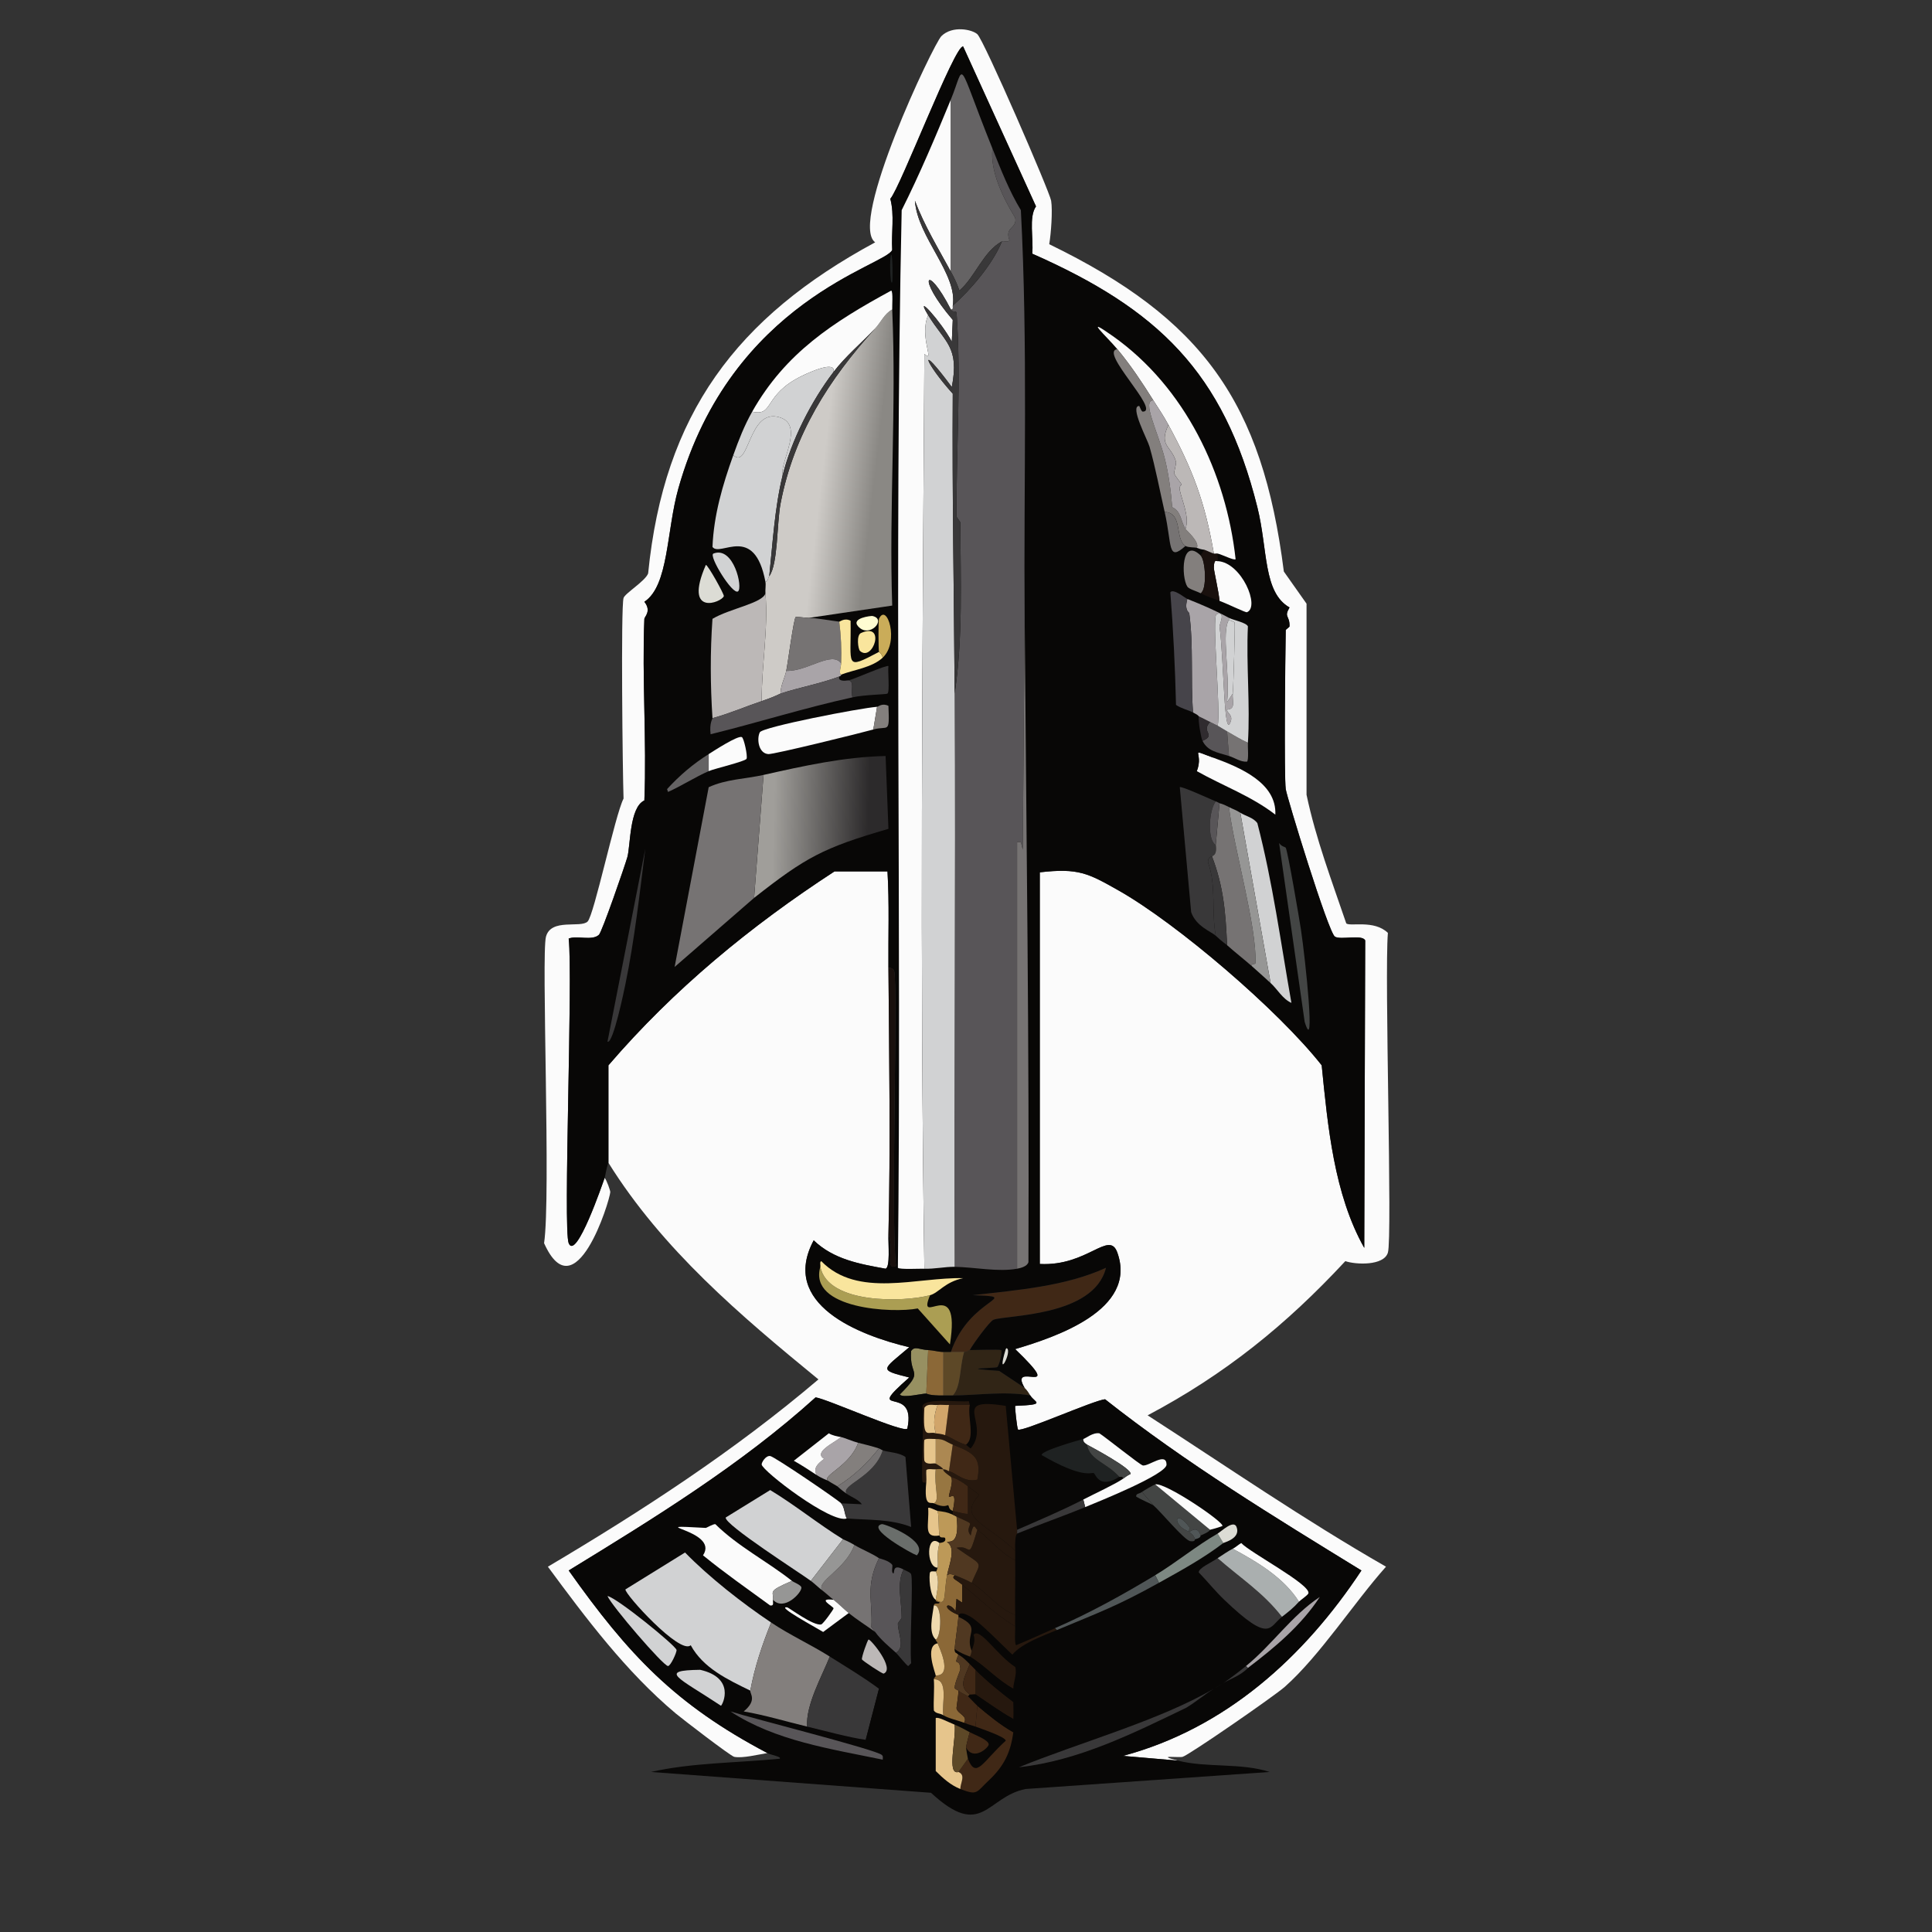 <?xml version="1.0" encoding="iso-8859-1"?>
<!-- Generator: Adobe Illustrator 28.0.0, SVG Export Plug-In . SVG Version: 6.00 Build 0)  -->
<svg version="1.1" id="Layer_1" xmlns="http://www.w3.org/2000/svg" xmlns:xlink="http://www.w3.org/1999/xlink" x="0px" y="0px"
	 viewBox="0 0 360 360" style="enable-background:new 0 0 360 360;" xml:space="preserve"><rect x="0" y="0" width="360" height="360" fill="#333333" stroke="none"/>
<g>
	<g id="Background_00000042007574076058404180000015183693898669682860_" style="display:none;">
		<path style="display:inline;fill:#D1D2D3;" d="M360.5-0.5c0,180.5,0,180.5,0,361c-180.5,0-180.5,0-361,0c0-180.5,0-180.5,0-361
			C180-0.5,180-0.5,360.5-0.5z"/>
	</g>
	<g>
		<g>
			<path style="fill:#402816;" d="M180.705,251.565c-0.285-0.001-0.313,0.367-1.058,0.353c-0.822-0.016-1.646,0.002-2.468,0
				c3.546-10.338,13.724-10.24,4.054-10.576c8.428-0.966,17.358-1.666,24.854-5.112c-2.247,9.197-18.721,8.78-20.976,9.695
				C184.399,246.214,181.328,250.407,180.705,251.565z"/>
			<g>
				<path style="fill:#312516;" d="M190.929,258.616c0.045,0.076,0.372,0.241,1.058,1.41c-4.826-0.833-9.642-0.048-14.454,0
					c1.567-1.638,1.252-5.271,2.115-8.108c0.744,0.014,0.773-0.353,1.058-0.353c0.836,0.002,5.564-0.144,5.817,0
					c0.381,0.216-0.359,2.914-0.705,3.173c-0.312,0.233-8.148,0.158,0.353,0.705C188.549,257.03,188.549,257.03,190.929,258.616z"/>
				<path style="fill:#979061;" d="M172.949,251.565c-0.176,4.054-0.176,4.054-0.353,8.108c-0.786-0.02-4.372,0.91-4.936,0.176
					c4.735-4.741,1.712-3.163,2.115-8.108C170.464,250.725,171.306,251.504,172.949,251.565z"/>
				<path style="fill:#5D4827;" d="M177.18,251.918c0.822,0.002,1.646-0.016,2.468,0c-0.863,2.838-0.548,6.47-2.115,8.108
					c-0.587,0.006-1.175-0.009-1.763,0c0-4.054,0-4.054,0-8.108C176.239,251.926,176.71,251.917,177.18,251.918z"/>
				<path style="fill:#8B6837;" d="M175.77,251.918c0,4.054,0,4.054,0,8.108c-2.693,0.042-3.013-0.348-3.173-0.353
					c0.176-4.054,0.176-4.054,0.353-8.108C173.96,251.603,174.762,251.902,175.77,251.918z"/>
			</g>
		</g>
		<g>
			<g>
				<path style="fill:#FBFBFB;" d="M219.484,328.066c-5.112-0.441-5.112-0.441-10.224-0.881
					c19.096-5.134,33.708-18.344,44.42-34.549c-16.315-10.021-32.724-20.028-47.769-31.905c-2.13,0.2-15.546,6.189-16.217,5.641
					c-0.172-0.14-0.624-4.207-0.529-4.407c6.04-0.247,3.594-0.618,2.82-1.939c-0.685-1.169-1.013-1.334-1.058-1.41
					c-3.175-5.342,8.119,2.298-1.763-7.227c7.459-2.221,22.851-7.294,19.037-17.979c-1.528-4.28-5.551,2.582-14.454,2.115
					c0-36.488,0-36.488,0-72.976c7.196-0.832,9.015,0.179,14.63,3.349c10.941,6.177,29.869,22.394,37.898,32.61
					c1.134,11.299,2.291,24.018,7.932,34.02c0.088-28.644,0.088-28.644,0.176-57.288c-0.526-1.186-4.563-0.037-5.641-0.705
					c-1.233-0.764-8.977-26.06-9.166-27.498c-0.322-2.452-0.102-24.145,0-29.613c0.003-0.136,0.701-0.567,0.705-0.705
					c0.06-2.128-1.109-1.594,0-3.525c-4.949-2.824-4.011-10.74-5.993-18.685c-6.283-25.18-18.581-36.924-41.952-47.24
					c0.289-2.831-0.699-6.77,0.705-8.813c-6.786-14.895-6.786-14.895-13.573-29.79c-1.498-0.487-11.7,26.286-13.573,28.379
					c0.809,3.067,0.161,6.274,0.353,9.519c-1.016,2.908-29.931,9.343-39.837,44.42c-2.254,7.982-1.782,18.144-6.346,21.152
					c1.383,1.723,0.016,2.791,0,3.173c-0.46,10.87,0.452,22.866,0,33.844c-2.807,1.286-2.571,8.461-3.173,10.576
					c-0.47,1.651-4.721,13.934-5.288,14.454c-1.295,1.189-4.071,0.078-5.641,0.705c0.821,7.24-1.07,54.13,0,56.759
					c1.384,3.4,6.38-11.264,6.698-12.163c0.371,0.362,1.076,2.396,1.058,2.644c-0.128,1.698-6.524,22.47-12.339,9.519
					c1.289-8.612-0.541-53.817,0.353-57.111c0.95-3.501,6.444-1.544,7.756-2.82c1.206-1.173,5.108-19.803,6.698-22.915
					c-0.173-4.92-0.521-35.575,0-37.369c0.253-0.869,4.052-3.15,4.583-4.583c2.943-29.682,16.454-47.723,42.305-61.694
					c-5.007-3.577,10.863-36.976,12.339-38.427c2.059-2.025,5.733-1.239,6.698-0.353c1.251,1.148,13.473,29.348,13.749,31.023
					c0.296,1.796-0.008,6.07-0.353,8.108c28.538,13.862,39.723,29.374,43.715,60.989c2.115,2.997,2.115,2.997,4.23,5.993
					c0,17.803,0,17.803,0,35.606c1.732,8.204,4.701,16.045,7.403,23.973c0.744,0.62,5.182-0.723,7.756,1.763
					c-0.662,8.036,0.865,56.728,0,59.579c-0.759,2.501-6.035,2.245-7.932,1.586c-11.058,11.906-22.437,21.109-36.84,28.732
					c14.738,9.518,29.19,19.48,44.42,28.203c-5.984,6.709-12.299,16.561-18.861,22.386c-1.912,1.697-17.842,12.714-19.037,13.044
					C219.652,327.559,215.135,326.949,219.484,328.066z"/>
				<path style="fill:#FBFBFB;" d="M165.546,180.353c0.131,16.517,0.404,33.202,0,49.708c-0.046,1.864,0.353,6.044-0.529,6.346
					c-4.843-0.879-9.673-1.717-13.396-5.288c-6.375,11.897,8.428,17.7,17.803,19.918c-5.071,4.315-5.819,4.173,0,5.641
					c-8.891,7.834,1.488,0.868-0.353,9.519c-0.628,0.937-14.918-5.511-17.098-5.817c-13.933,12.591-30.033,22.476-46.006,32.257
					c11.163,15.755,19.857,24.977,37.017,34.02c-1.722,0.275-4.612,1.008-6.169,0.705c-0.668-0.13-9.736-7.106-10.929-8.108
					c-9.26-7.784-16.656-17.655-23.796-27.322c17.6-10.437,34.802-21.621,50.413-34.901c-14.555-11.912-29.085-24.231-39.132-40.366
					c0-9.078,0-9.078,0-18.156c12.202-14.202,26.473-25.948,42.128-36.135c4.936,0,4.936,0,9.871,0
					C165.727,168.361,165.498,174.361,165.546,180.353z"/>
			</g>
			<g>
				<path style="fill:#080706;" d="M190.929,258.616c-2.38-1.586-2.38-1.586-4.759-3.173c-8.501-0.547-0.665-0.472-0.353-0.705
					c0.346-0.258,1.086-2.957,0.705-3.173c-0.253-0.144-4.98,0.002-5.817,0c0.623-1.159,3.694-5.351,4.407-5.641
					c2.255-0.915,18.729-0.498,20.976-9.695c-7.496,3.446-16.426,4.146-24.854,5.112c9.67,0.336-0.509,0.238-4.054,10.576
					c-0.47-0.001-0.94,0.008-1.41,0c-1.007-0.016-1.809-0.315-2.82-0.353c-1.643-0.061-2.485-0.841-3.173,0.176
					c-0.403,4.946,2.619,3.368-2.115,8.108c0.564,0.734,4.15-0.196,4.936-0.176c0.16,0.004,0.48,0.395,3.173,0.353
					c0.587-0.009,1.175,0.006,1.763,0c4.812-0.048,9.629-0.833,14.454,0c0.774,1.321,3.219,1.692-2.82,1.939
					c-0.096,0.2,0.357,4.266,0.529,4.407c0.671,0.548,14.087-5.44,16.217-5.641c15.045,11.877,31.454,21.884,47.769,31.905
					c-10.712,16.205-25.324,29.414-44.42,34.549c5.112,0.441,5.112,0.441,10.224,0.881c5.338,1.371,11.736,0.372,17.098,2.115
					c-22.739,1.586-22.739,1.586-45.478,3.173c-7.28,1.44-8.081,9.548-17.627,0.705c-26.088-1.939-26.088-1.939-52.176-3.878
					c7.578-1.735,16.041-1.687,23.973-2.468c0.454-0.366-1.542-0.663-2.292-1.058c-17.16-9.043-25.853-18.265-37.017-34.02
					c15.973-9.781,32.074-19.667,46.006-32.257c2.18,0.306,16.47,6.754,17.098,5.817c1.84-8.651-8.539-1.685,0.353-9.519
					c-5.819-1.468-5.071-1.326,0-5.641c-9.375-2.219-24.178-8.022-17.803-19.918c3.724,3.571,8.553,4.409,13.396,5.288
					c0.882-0.302,0.483-4.481,0.529-6.346c1.103,2.532-0.714,6.836,1.41,5.817c-1.017-8.14,0.417-52.356-0.353-54.996
					c-0.087-0.298-0.676-0.641-1.058-0.529c-0.048-5.992,0.181-11.992-0.176-17.979c-4.936,0-4.936,0-9.871,0
					c-15.656,10.187-29.927,21.933-42.128,36.135c0,9.078,0,9.078,0,18.156c-0.415,1.073-0.562,2.417-0.705,2.82
					c-0.318,0.899-5.314,15.563-6.698,12.163c-1.07-2.628,0.821-49.518,0-56.759c1.57-0.628,4.346,0.484,5.641-0.705
					c0.567-0.521,4.818-12.803,5.288-14.454c0.602-2.115,0.366-9.29,3.173-10.576c0.452-10.977-0.46-22.974,0-33.844
					c0.016-0.382,1.383-1.45,0-3.173c4.564-3.009,4.092-13.17,6.346-21.152c9.906-35.077,38.821-41.512,39.837-44.42
					c-0.192-3.244,0.457-6.452-0.353-9.519c1.873-2.094,12.075-28.867,13.573-28.379c6.786,14.895,6.786,14.895,13.573,29.79
					c-1.404,2.044-0.416,5.983-0.705,8.813c23.372,10.316,35.669,22.06,41.952,47.24c1.983,7.945,1.044,15.861,5.993,18.685
					c-1.109,1.931,0.06,1.397,0,3.525c-0.004,0.138-0.703,0.569-0.705,0.705c-0.102,5.468-0.322,27.161,0,29.613
					c0.189,1.438,7.933,26.734,9.166,27.498c1.078,0.668,5.115-0.481,5.641,0.705c-0.088,28.644-0.088,28.644-0.176,57.288
					c-5.641-10.002-6.799-22.721-7.932-34.02c-8.029-10.216-26.957-26.433-37.898-32.61c-5.615-3.17-7.434-4.181-14.63-3.349
					c0,36.488,0,36.488,0,72.976c8.903,0.466,12.926-6.395,14.454-2.115c3.814,10.685-11.578,15.759-19.037,17.979
					C199.048,260.915,187.753,253.275,190.929,258.616z"/>
				<g>
					<g>
						<linearGradient id="SVGID_1_" gradientUnits="userSpaceOnUse" x1="152.518" y1="93.975" x2="162.323" y2="95.111">
							<stop  offset="0" style="stop-color:#CECBC7"/>
							<stop  offset="1" style="stop-color:#8A8884"/>
						</linearGradient>
						<path style="fill:url(#SVGID_1_);" d="M150.739,115.133c-0.849-0.028-1.639-0.185-2.468-0.176
							c-0.393,0.348-1.475,8.671-1.763,10.047c-0.286,1.37-1.085,2.758-1.058,4.23c-0.18,0.06-1.176,0.623-3.525,1.41
							c-0.02-6.661,1.26-13.434,0.705-20.095c-0.057-0.684,0.109-1.532,0-2.115c0.469-0.136,0.465-0.728,0.705-1.058
							c1.658-2.273,1.399-9.839,2.115-13.573c2.465-12.843,8.996-23.099,17.627-32.61c1.067-1.135,1.7-2.735,3.173-3.525
							c0.814,18.319-0.609,36.834,0,55.172C158.495,113.987,158.495,113.987,150.739,115.133z"/>
						<g>
							
								<linearGradient id="SVGID_00000150079990306227672790000009659994285231354805_" gradientUnits="userSpaceOnUse" x1="144.108" y1="153.852" x2="161.728" y2="154.333">
								<stop  offset="0" style="stop-color:#A09E9A"/>
								<stop  offset="1" style="stop-color:#2C2A2B"/>
							</linearGradient>
							<path style="fill:url(#SVGID_00000150079990306227672790000009659994285231354805_);" d="M140.516,167.309
								c0.881-11.458,0.881-11.458,1.763-22.915c7.5-1.682,14.968-3.349,22.739-3.525c0.264,6.786,0.264,6.786,0.529,13.573
								C153.366,157.996,150.185,159.706,140.516,167.309z"/>
							<path style="fill:#767373;" d="M142.278,144.394c-0.881,11.458-0.881,11.458-1.763,22.915
								c-7.403,6.434-7.403,6.434-14.807,12.868c3.173-16.746,3.173-16.746,6.346-33.491
								C135.289,145.183,138.899,145.151,142.278,144.394z"/>
						</g>
						<path style="fill:#D1D2D3;" d="M145.804,88.692c-1.44,5.847-1.839,12.674-2.468,18.685c-0.24,0.329-0.236,0.921-0.705,1.058
							c-2.064-10.994-8.457-4.54-9.871-6.522c0.241-5.942,1.894-11.563,3.878-17.098c3.012,2.796,2.753-8.861,8.637-7.051
							C149.936,79.197,145.317,85.968,145.804,88.692z"/>
						<path style="fill:#BCB8B7;" d="M141.926,130.645c-3.065,1.027-6.039,2.332-9.166,3.173c-0.402-6.247-0.439-12.27,0-18.508
							c3.158-1.898,9.38-2.921,9.871-4.759C143.185,117.211,141.906,123.983,141.926,130.645z"/>
						<path style="fill:#FBFBFB;" d="M166.251,57.669c-1.473,0.791-2.106,2.39-3.173,3.525c-2.527,2.688-5.503,5.163-7.756,8.108
							c0.473-2.176-4.348-0.003-5.817,0.705c-7.408,3.57-5.206,7.639-9.342,6.698c6.192-10.96,15.13-16.701,25.912-22.562
							C166.431,54.421,166.221,56.984,166.251,57.669z"/>
						<path style="fill:#D1D2D3;" d="M155.322,69.303c-4.135,5.405-7.897,12.808-9.519,19.39c-0.487-2.725,4.132-9.495-0.529-10.929
							c-5.885-1.81-5.626,9.847-8.637,7.051c1.021-2.85,2.032-5.466,3.525-8.108c4.136,0.941,1.934-3.129,9.342-6.698
							C150.974,69.3,155.795,67.127,155.322,69.303z"/>
						<path style="fill:#767373;" d="M150.739,115.133c1.73,0.057,3.89,0.497,5.641,0.705c0.338,2.579,0.45,5.158,0.353,7.756
							c-1.777-2.378-6.326,1.587-10.224,1.41c0.288-1.376,1.369-9.7,1.763-10.047C149.1,114.948,149.89,115.105,150.739,115.133z"/>
						<path style="fill:#19100D;" d="M165.546,230.061c0.404-16.506,0.131-33.191,0-49.708c0.382-0.112,0.971,0.23,1.058,0.529
							c0.77,2.64-0.665,46.856,0.353,54.996C164.832,236.897,166.649,232.592,165.546,230.061z"/>
						<path style="fill:#FBFBFB;" d="M226.183,141.221c4.928,1.799,11.729,4.676,11.458,10.576
							c-4.452-3.454-9.784-5.376-14.63-8.108C224.426,140.002,221.174,139.392,226.183,141.221z"/>
						<path style="fill:#434544;" d="M238.345,157.085c0.475,0.701,1.133,0.708,1.234,0.881c0.388,0.666,2.537,13.276,2.82,15.159
							c0.878,5.829,2.763,23.988,0.705,17.274C240.725,173.742,240.725,173.742,238.345,157.085z"/>
						<path style="fill:#FBFBFB;" d="M226.888,104.557c4.473,0.246,7.957,8.539,5.464,9.519c-0.257,0.101-3.348-1.451-5.112-2.115
							c-0.143-1.719-1.062-5.629-1.058-6.169C226.2,103.897,226.833,104.683,226.888,104.557z"/>
						<path style="fill:#A9A4A8;" d="M156.732,123.594c-0.026,0.685-0.481,1.896,0,2.115c-0.023,0.009,0.144,0.165-0.353,0.353
							c-3.558,1.345-7.369,1.996-10.929,3.173c-0.027-1.472,0.771-2.86,1.058-4.23C150.406,125.181,154.956,121.216,156.732,123.594
							z"/>
						<path style="fill:#393839;" d="M120.245,158.143c-1.049,8.331-2.009,16.992-3.702,25.207
							c-0.178,0.866-2.293,11.264-3.349,10.752C116.719,176.122,116.719,176.122,120.245,158.143z"/>
						<g>
							<path style="fill:#585558;" d="M158.143,126.767c1.118,0.266,0.355,1.792,0.705,3.173c-8.9,1.948-17.788,4.751-26.44,6.875
								c-0.246-2.094,0.362-2.846,0.353-2.997c3.127-0.841,6.101-2.146,9.166-3.173c2.349-0.787,3.345-1.351,3.525-1.41
								c3.56-1.177,7.37-1.828,10.929-3.173C156.122,126.931,157.229,126.899,158.143,126.767z"/>
							<path style="fill:#393839;" d="M158.848,129.939c-0.35-1.38,0.413-2.907-0.705-3.173c0.755-0.109,7.218-2.991,7.403-2.644
								c-0.146,0.858,0.272,4.793-0.176,5.112C165.102,129.425,161.206,129.423,158.848,129.939z"/>
						</g>
						<path style="fill:#FBFBFB;" d="M132.055,143.688c0-1.586,0-1.586,0-3.173c0.938-0.589,5.385-3.497,6.169-3.173
							c0.394,0.163,1.132,3.59,0.881,4.054C138.842,141.884,133.079,143.238,132.055,143.688z"/>
						<path style="fill:#837F7D;" d="M223.715,103.499c0.913,0.878,1.241,6.378,0,7.051c-0.78-0.421-2.169-0.771-2.468-1.234
							C220.076,107.501,220.116,100.039,223.715,103.499z"/>
						<path style="fill:#19100D;" d="M226.183,103.146c0.21,0.048,0.494-0.047,0.705,0c-0.067,0.445,0.106,1.166,0,1.41
							c-0.055,0.126-0.688-0.659-0.705,1.234c-0.005,0.541,0.915,4.451,1.058,6.169c-1.017-0.383-2.684-0.956-3.525-1.41
							c1.241-0.673,0.913-6.173,0-7.051c0.353-0.529,0.353-0.529,0.705-1.058C224.929,102.614,225.729,103.042,226.183,103.146z"/>
						<g>
							<path style="fill:#DCDCD5;" d="M131.526,105.262c0.359-0.039,3.45,5.497,3.349,5.817
								C134.505,112.249,127.262,115.029,131.526,105.262z"/>
							<path style="fill:#D1D2D3;" d="M132.936,103.146c3.764-1.456,5.527,6.36,4.583,7.051
								C136.519,110.93,131.965,103.522,132.936,103.146z"/>
						</g>
						<path style="fill:#656364;" d="M132.055,143.688c-2.533,1.113-5.032,2.744-7.58,3.878c-0.088-0.264-0.088-0.264-0.176-0.529
							c2.328-2.538,4.828-4.684,7.756-6.522C132.055,142.102,132.055,142.102,132.055,143.688z"/>
						<g>
							<path style="fill:#FBFBFB;" d="M163.431,131.702c-0.353,2.115-0.353,2.115-0.705,4.23c-2.272,0.64-18.564,4.661-19.566,4.583
								c-1.858-0.145-2.17-2.87-1.586-4.054C142.069,135.457,160.299,131.93,163.431,131.702z"/>
							<path style="fill:#837F7D;" d="M162.726,135.933c0.353-2.115,0.353-2.115,0.705-4.23c0.23-0.017,0.968-0.758,2.115-0.176
								C165.769,136.926,165.549,135.138,162.726,135.933z"/>
						</g>
						<g>
							<path style="fill:#393839;" d="M226.535,149.329c-1.299,1.673-1.603,7.199,0,8.108c0.299,2.081-0.679,2.007-0.705,2.115
								c-0.017,0.069-0.89,0.136-0.705,1.234c1.539,4.252,0.576,9.028,1.41,13.573c-0.833-0.771-3.674-1.73-4.583-4.407
								c-1.058-11.634-1.058-11.634-2.115-23.268C220.006,146.367,225.88,149.064,226.535,149.329z"/>
							<path style="fill:#767373;" d="M229.003,150.387c0.874,7.523,5.22,22.329,4.936,29.084c-0.011,0.265-0.77,0.027-0.705,0.529
								c-1.512-1.312-3.075-2.532-4.583-3.878c-0.273-6.116-0.658-10.919-2.82-16.569c0.026-0.108,1.005-0.035,0.705-2.115
								c0.353-3.878,0.353-3.878,0.705-7.756C227.327,149.72,227.568,149.648,229.003,150.387z"/>
							<path style="fill:#D1D2D3;" d="M236.759,183.173c-2.82-15.864-2.82-15.864-5.641-31.729c0.984,0.631,2.412,0.883,3.173,1.939
								c2.867,11.03,4.36,22.29,6.346,33.491C238.965,186.133,238.035,184.315,236.759,183.173z"/>
							<path style="fill:#969695;" d="M231.118,151.444c2.82,15.864,2.82,15.864,5.641,31.729c-1.162-1.04-2.359-2.16-3.525-3.173
								c-0.065-0.502,0.694-0.264,0.705-0.529c0.284-6.756-4.061-21.561-4.936-29.084
								C229.76,150.776,230.349,150.951,231.118,151.444z"/>
							<path style="fill:#393839;" d="M228.65,176.122c-0.19-0.169-0.816-0.561-2.115-1.763c-0.834-4.544,0.128-9.321-1.41-13.573
								c-0.185-1.097,0.688-1.165,0.705-1.234C227.992,165.203,228.378,170.006,228.65,176.122z"/>
							<path style="fill:#585558;" d="M227.24,149.682c-0.353,3.878-0.353,3.878-0.705,7.756c-1.603-0.909-1.299-6.435,0-8.108
								C227.265,149.625,227.204,149.666,227.24,149.682z"/>
						</g>
						<g>
							<path style="fill:#F9E59D;" d="M163.783,121.479c0.013,0.062,0.414,0.142,0.705,1.058c-2.01,1.877-5.333,2.237-7.756,3.173
								c-0.481-0.219-0.026-1.431,0-2.115c0.097-2.598-0.015-5.177-0.353-7.756c0.152,0.018,0.963-0.767,2.115-0.176
								C158.649,124.108,157.28,124.895,163.783,121.479z"/>
							<path style="fill:#CAAC59;" d="M164.488,122.536c-0.291-0.915-0.692-0.995-0.705-1.058c-0.108-0.505-0.13-5.89,0-6.169
								C165.249,112.15,167.647,119.586,164.488,122.536z"/>
							<path style="fill:#F9E59D;" d="M160.434,117.953c4.721-2.097,2.216,5.471-0.176,3.349
								C159.887,120.973,159.535,118.353,160.434,117.953z"/>
							<path style="fill:#FEFCD2;" d="M162.549,114.78c2.813,0.566-0.584,4.268-2.644,1.939
								C158.506,115.137,162.349,114.74,162.549,114.78z"/>
						</g>
						<g>
							<path style="fill:#080706;" d="M222.305,132.76c0.367,4.923-1.641,5.186,3.878,8.461c-5.009-1.828-1.756-1.219-3.173,2.468
								c-1.391-0.784-2.97-1.278-4.23-2.292c-0.317-0.832,0.39-8.467,0.353-10.047C220.078,132.006,221.315,132.268,222.305,132.76z
								"/>
							<path style="fill:#585558;" d="M226.888,135.228c0.579,0.318,1.168,0.726,1.763,1.058c0.176,2.292,0.176,2.292,0.353,4.583
								c-2.336-0.718-3.947-0.902-4.936-2.82c2.682-1.204-0.406-1.59,1.41-3.525C225.941,134.77,226.428,134.975,226.888,135.228z"
								/>
							<path style="fill:#767373;" d="M232.528,138.4c-0.046,0.707,0.193,3.222-0.176,3.525c-1.229,0.075-2.234-0.715-3.349-1.058
								c-0.176-2.292-0.176-2.292-0.353-4.583C229.937,137.003,231.173,137.807,232.528,138.4z"/>
							<path style="fill:#302B2F;" d="M225.478,134.522c-1.816,1.935,1.271,2.322-1.41,3.525c-0.272-0.529-0.821-3.667-0.705-4.583
								C224.063,133.826,224.783,134.151,225.478,134.522z"/>
						</g>
						<path style="fill:#1F2222;" d="M166.075,47.445c0.259,0,0.304,4.821,0.176,5.112
							C165.833,53.509,165.721,47.445,166.075,47.445z"/>
						<path style="fill:#393839;" d="M143.336,107.377c0.629-6.01,1.027-12.837,2.468-18.685c1.621-6.582,5.384-13.985,9.519-19.39
							c2.253-2.946,5.229-5.42,7.756-8.108c-8.63,9.511-15.162,19.767-17.627,32.61C144.735,97.538,144.994,105.104,143.336,107.377
							z"/>
						<g>
							<path style="fill:#FBFBFB;" d="M226.888,103.146c-0.211-0.047-0.495,0.048-0.705,0c-1.641-9.562-3.917-15.597-8.461-23.973
								c-1.023-1.885-1.754-2.89-2.82-4.583c-2.132-3.383-4.141-6.428-6.698-9.519c-1.957-2.365-6.595-6.5-0.881-2.468
								c13.491,9.521,21.169,25.618,22.915,41.6C229.895,104.459,227.688,103.324,226.888,103.146z"/>
							<path style="fill:#837F7D;" d="M208.203,65.072c2.557,3.091,4.567,6.136,6.698,9.519c-2.187,0.039,0.839,5.769,2.115,10.752
								c0.748,2.922,1.17,6.152,1.41,9.166c1.688,0.756,1.574,2.614,2.468,4.054c0.161,0.26,2.73,2.464,2.115,3.525
								c-0.336-0.128-1.519-0.025-2.115-0.353c-2.06-1.345-0.385-6.15-3.878-6.346c-0.92-4.029-1.695-8.192-2.82-12.163
								c-0.368-1.297-3.73-7.559-1.939-7.58c0.104-0.001,0.381,1.072,0.705,1.058C216.267,76.564,204.691,65.426,208.203,65.072z"/>
							<path style="fill:#BCB8B7;" d="M226.183,103.146c-0.454-0.104-1.254-0.532-1.763-0.705c-0.11-0.037-0.514-0.011-1.41-0.353
								c0.615-1.061-1.954-3.266-2.115-3.525c0.804-2.187-0.594-5.095-1.058-7.227c-0.176-0.808,0.365-1.003,0.353-1.058
								c-0.029-0.124-1.279-1.602-1.41-2.115c-0.027-0.104,0.432-1.834,0.353-2.115c-0.844-3.004-3.295-2.906-1.41-6.875
								C222.266,87.55,224.542,93.584,226.183,103.146z"/>
							<path style="fill:#767373;" d="M220.895,101.736c-3.404,3.033-2.466-0.166-3.878-6.346
								C220.509,95.586,218.835,100.391,220.895,101.736z"/>
							<path style="fill:#A9A4A8;" d="M214.901,74.591c1.067,1.693,1.798,2.698,2.82,4.583c-1.885,3.968,0.566,3.87,1.41,6.875
								c0.079,0.281-0.379,2.011-0.353,2.115c0.132,0.513,1.381,1.992,1.41,2.115c0.013,0.054-0.528,0.25-0.353,1.058
								c0.463,2.132,1.862,5.04,1.058,7.227c-0.894-1.44-0.78-3.298-2.468-4.054c-0.241-3.014-0.662-6.245-1.41-9.166
								C215.74,80.36,212.715,74.63,214.901,74.591z"/>
						</g>
						<g>
							<path style="fill:#A9A4A8;" d="M229.003,115.133c0,0.176,0,0.176,0,0.353c-1.463,2.242,0.225,10.07-0.353,15.335
								c0.529-0.793,0.529-0.793,1.058-1.586c-0.119,1.382,0.618,2.89-1.058,2.997c-0.15,0.52,1.085,0.94,0.705,2.115
								c-1.328,4.108-1.255-11.127-2.115-17.627c-0.041-0.313,1.246-2.912-0.529-2.292c-0.993,0.347,0.825,18.256,0.176,20.8
								c-0.46-0.253-0.947-0.457-1.41-0.705c-0.694-0.372-1.415-0.697-2.115-1.058c-0.057-0.029,0.069-0.145-1.058-0.705
								c-0.462-6.188,0.118-12.393-0.705-18.508c-0.02-0.147-0.97-0.5-0.353-2.644C223.965,112.684,226.425,113.732,229.003,115.133
								z"/>
							<path style="fill:#D1D2D3;" d="M229.708,129.234c0.144-1.67,0.436-12.564,0.353-13.22c-0.012-0.092-0.856-0.399-1.058-0.529
								c0-0.176,0-0.176,0-0.353c0.721,0.392,3.247,0.876,3.525,1.586c-0.338,7.076,0.454,14.672,0,21.681
								c-1.355-0.594-2.591-1.397-3.878-2.115c-0.595-0.332-1.184-0.739-1.763-1.058c0.648-2.544-1.169-20.453-0.176-20.8
								c1.775-0.621,0.487,1.978,0.529,2.292c0.86,6.5,0.788,21.735,2.115,17.627c0.38-1.175-0.855-1.595-0.705-2.115
								C230.326,132.125,229.589,130.616,229.708,129.234z"/>
							<path style="fill:#46444A;" d="M221.247,111.607c-0.618,2.144,0.333,2.497,0.353,2.644c0.823,6.115,0.244,12.32,0.705,18.508
								c-0.99-0.492-2.227-0.753-3.173-1.41c-0.166-6.978-0.51-14.014-1.058-20.976
								C218.617,109.582,220.814,111.436,221.247,111.607z"/>
							<path style="fill:#D1D2D3;" d="M229.708,129.234c-0.529,0.793-0.529,0.793-1.058,1.586
								c0.578-5.266-1.111-13.093,0.353-15.335c0.201,0.13,1.046,0.437,1.058,0.529C230.144,116.67,229.852,127.564,229.708,129.234
								z"/>
						</g>
					</g>
					<g>
						<path style="fill:#D1D2D3;" d="M143.688,302.331c-1.67,4.156-3.072,8.294-3.878,12.691c-4.234-2.064-8.793-4.206-11.105-8.461
							c-1.942,1.901-12.381-9.595-12.163-10.4c5.552-3.437,5.552-3.437,11.105-6.875
							C132.09,293.859,138.361,298.767,143.688,302.331z"/>
						<path style="fill:#837F7D;" d="M154.617,308.677c-1.537,3.835-4.449,8.933-4.23,13.044c-3.933-0.942-7.814-2.134-11.81-2.82
							c2.573-2.113,1.126-3.289,1.234-3.878c0.806-4.397,2.208-8.535,3.878-12.691C147.215,304.691,151.065,306.435,154.617,308.677
							z"/>
						<path style="fill:#393839;" d="M163.783,314.67c-1.234,4.759-1.234,4.759-2.468,9.519c-3.124-0.426-7.684-1.69-10.929-2.468
							c-0.219-4.111,2.693-9.209,4.23-13.044C157.735,310.645,160.81,312.465,163.783,314.67z"/>
						<path style="fill:#FBFBFB;" d="M147.566,294.575c-4.787,2.048-3.332,1.927-3.525,3.525c-0.066,0.549,0.25,1.151-0.529,1.058
							c-4.199-3.067-8.508-6.072-12.515-9.342c3.229-4.829-12.316-5.818,0.529-5.112c0.095,0.005,1.363-0.743,1.763-0.705
							C137.533,288.188,142.946,290.912,147.566,294.575z"/>
						<path style="fill:#FBFBFB;" d="M156.732,280.121c0.688,0.78,0.572,1.957,1.058,2.82c-2.849,1.039-15.707-8.818-15.864-10.047
							c-0.045-0.351,0.731-1.696,1.586-1.586C144.3,271.408,156.207,279.525,156.732,280.121z"/>
						<path style="fill:#080706;" d="M161.315,324.188c1.234-4.759,1.234-4.759,2.468-9.519c1.781,1.321,3.812,2.33,5.288,4.054
							c-1.333,0.333-0.351,3.818-1.586,6.169C165.444,324.533,163.365,324.468,161.315,324.188z"/>
						<path style="fill:#393839;" d="M226.183,314.67c-1.723,1.076-3.363,2.462-5.112,3.525c-9.88,4.775-20.163,9.907-31.2,11.105
							C200.902,324.774,216.069,320.6,226.183,314.67z"/>
						<path style="fill:#585558;" d="M136.109,318.9c3.956,1.275,27.048,7.092,28.203,8.108c0.3,0.263,0.159,0.558,0.176,0.881
							C154.862,325.891,144.433,324.379,136.109,318.9z"/>
						<path style="fill:#D1D2D3;" d="M113.194,297.396c1.765,0.322,12.721,9.237,12.868,10.047c0.075,0.418-1.095,2.995-1.586,2.997
							C123.611,310.442,113.962,299.226,113.194,297.396z"/>
						<path style="fill:#D1D2D3;" d="M130.468,311.145c6.583,1.505,4.248,6.393,3.878,6.698
							C126.274,312.508,122.57,311.257,130.468,311.145z"/>
						<path style="fill:#7D8882;" d="M227.945,287.524c-3.715,2.84-7.907,5.136-11.986,7.403c-0.353-0.705-0.353-0.705-0.705-1.41
							c3.954-2.382,7.617-5.442,11.634-7.756C227.417,286.643,227.417,286.643,227.945,287.524z"/>
						<g>
							<path style="fill:#393839;" d="M238.874,301.273c-2.423,1.884-2.136,5.054-10.752-3.173
								c-1.681-1.605-3.142-3.442-4.759-5.112c0.039-0.863,2.285-1.775,3.525-2.644
								C231.152,294.087,235.366,296.749,238.874,301.273z"/>
							<path style="fill:#AAAFAF;" d="M242.047,298.453c-1.052,1.169-1.953,1.872-3.173,2.82
								c-3.508-4.524-7.722-7.187-11.986-10.929c0.582-0.408,2.301-1.521,2.82-1.763
								C234.295,291.061,239.228,293.971,242.047,298.453z"/>
							<path style="fill:#FBFBFB;" d="M242.047,298.453c-2.819-4.482-7.751-7.392-12.339-9.871c0.542-0.252,1.042-0.765,1.586-1.058
								c1.542,1.729,12.835,7.658,12.515,9.342C243.743,297.219,242.337,298.13,242.047,298.453z"/>
						</g>
						<path style="fill:#505657;" d="M215.254,293.518c0.353,0.705,0.353,0.705,0.705,1.41c-7.864,4.37-11.1,5.487-19.037,8.813
							c-0.176-0.176-0.176-0.176-0.353-0.353C203.055,300.58,209.211,297.158,215.254,293.518z"/>
						<g>
							<path style="fill:#D1D2D3;" d="M157.085,286.819c-2.997,3.878-2.997,3.878-5.993,7.756
								c-1.815-1.354-16.198-10.534-15.864-11.81c4.142-2.556,4.142-2.556,8.285-5.112
								C148.174,280.46,152.464,283.972,157.085,286.819z"/>
							<path style="fill:#767373;" d="M163.783,290.345c-2.566,5.297-1.159,7.769-1.41,12.868c0.353,0.441,0.353,0.441,0.705,0.881
								c-1.596-1.155-3.415-2.297-4.936-3.525c-0.936-0.756-1.863-1.717-2.82-2.468c-0.712-0.558-1.381-1.205-2.115-1.763
								c-1.195-1.679,4.355-3.877,5.993-8.461C160.698,288.78,162.299,289.357,163.783,290.345z"/>
							<path style="fill:#585558;" d="M168.366,292.46c-1.352,2.529-0.324,6.067-0.353,8.99c-0.001,0.064-0.704,0.994-0.705,1.058
								c-0.035,1.751,1.448,4.411-0.353,5.464c-1.361-1.225-2.79-2.381-3.878-3.878c-0.353-0.441-0.353-0.441-0.705-0.881
								c0.251-5.098-1.156-7.57,1.41-12.868c0.115,0.076,1.846,0.4,2.468,1.234c0.154,0.207-0.236,1.383,0.176,1.586
								C166.804,293.351,166.085,291.206,168.366,292.46z"/>
							<path style="fill:#393839;" d="M166.956,307.972c1.801-1.054,0.317-3.714,0.353-5.464c0.001-0.064,0.704-0.994,0.705-1.058
								c0.029-2.922-0.999-6.461,0.353-8.99c0.416,0.229,1.293,0.521,1.41,0.881c0.412,1.266-0.306,13.178,0,16.569
								c-0.264,0.264-0.264,0.264-0.529,0.529C169.027,310.476,167.292,308.274,166.956,307.972z"/>
							<path style="fill:#969695;" d="M159.2,287.877c-1.639,4.584-7.189,6.782-5.993,8.461c-0.721-0.548-1.42-1.244-2.115-1.763
								c2.997-3.878,2.997-3.878,5.993-7.756C157.186,286.881,158.101,287.214,159.2,287.877z"/>
						</g>
						<path style="fill:#A9A4A8;" d="M232.528,310.792c-0.176-0.176-0.176-0.176-0.353-0.353c4.854-3.939,8.484-9.378,13.749-12.868
							C242.451,302.9,237.523,306.996,232.528,310.792z"/>
						<path style="fill:#6A6E6B;" d="M164.312,283.999c0.48-0.115,8.954,3.177,6.522,5.817
							C169.889,289.506,161.303,284.719,164.312,283.999z"/>
						<path style="fill:#FBFBFB;" d="M155.322,298.101c0.958,0.75,1.884,1.712,2.82,2.468c-2.38,1.763-2.38,1.763-4.759,3.525
							c-1.393-0.858-8.867-4.888-6.698-4.583c0.351,0.049,4.9,3.525,6.346,3.173c0.345-0.084,2.32-2.81,2.292-2.997
							C155.267,299.326,152.055,297.715,155.322,298.101z"/>
						<g>
							<path style="fill:#FBFBFB;" d="M202.21,280.826c-0.176-0.705-0.176-0.705-0.353-1.41c1.948-1.005,6.078-2.921,7.403-3.878
								c0.45-0.325,0.888-0.666,1.41-0.881c0.204-1.015-6.901-4.811-8.108-5.464c-0.271-0.146-0.865-0.581-0.705-1.058
								c0.485-0.121,1.768-1.249,2.997-1.058c1.144,0.72,7.609,5.927,8.108,5.993c1.149,0.153,4.358-2.571,4.407-0.176
								C217.406,274.726,204.53,279.866,202.21,280.826z"/>
							<path style="fill:#1F2222;" d="M201.857,268.135c-0.16,0.476,0.435,0.911,0.705,1.058c0.399,2.838,3.691,3.382,5.993,5.993
								c-3.784,2.433-4.432-0.624-4.759-0.705c-0.515-0.128-2.125,1.053-9.695-3.349
								C193.905,270.357,201.003,268.348,201.857,268.135z"/>
							<path style="fill:#434544;" d="M209.261,275.538c0.045-0.549-0.646-0.286-0.705-0.353c-2.302-2.611-5.594-3.155-5.993-5.993
								c1.208,0.654,8.312,4.45,8.108,5.464C210.149,274.872,209.711,275.213,209.261,275.538z"/>
						</g>
						<path style="fill:#BCB8B7;" d="M161.844,305.504c0.37-0.105,4.996,5.434,2.82,6.346c-0.223,0.094-3.98-2.414-4.054-2.644
							C160.494,308.846,161.657,305.557,161.844,305.504z"/>
						<path style="fill:#969695;" d="M144.041,298.101c0.193-1.598-1.262-1.477,3.525-3.525c0.34,0.269,1.717,0.763,1.763,1.234
							C149.423,296.767,146.086,300.31,144.041,298.101z"/>
						<g>
							<path style="fill:#393839;" d="M157.79,282.941c-0.485-0.863-0.37-2.04-1.058-2.82c1.939,0.088,1.939,0.088,3.878,0.176
								c-0.729-0.935-1.9-1.301-2.82-1.939c-1.314-1.607,5.106-3.031,6.698-8.108c1.105,0.386,2.993,0.364,4.23,1.234
								c0.529,6.522,0.529,6.522,1.058,13.044C165.914,283.008,161.884,283.275,157.79,282.941z"/>
							<path style="fill:#A9A4A8;" d="M159.905,268.84c-1.472,4.285-6.778,6.13-5.641,7.051c-0.099-0.065-1.103-0.382-2.115-1.058
								c-0.678-1.339,0.295-2.141,1.41-2.997c-2.001-1.232,1.641-2.869,3.173-4.054C157.333,267.893,158.871,268.585,159.905,268.84
								z"/>
							<path style="fill:#837F7D;" d="M163.783,269.897c-2.255,2.831-4.666,5.144-7.756,7.051c-0.341-0.225-0.963-0.53-1.763-1.058
								c-1.138-0.92,4.168-2.766,5.641-7.051C161.159,269.149,162.567,269.494,163.783,269.897z"/>
							<path style="fill:#FBFBFB;" d="M156.732,267.782c-1.532,1.185-5.174,2.822-3.173,4.054c-1.115,0.855-2.088,1.658-1.41,2.997
								c-1.385-0.925-2.784-1.818-4.23-2.644c3.261-2.556,3.261-2.556,6.522-5.112C155.099,267.49,155.983,267.644,156.732,267.782z
								"/>
							<path style="fill:#767373;" d="M164.488,270.25c-1.592,5.078-8.013,6.501-6.698,8.108c-1.161-0.805-1.668-1.348-1.763-1.41
								c3.09-1.907,5.501-4.219,7.756-7.051C164.071,269.993,164.201,270.149,164.488,270.25z"/>
						</g>
						<path style="fill:#393839;" d="M202.21,280.826c-4.21,1.743-8.481,3.209-12.691,4.936c-0.008-0.235,0.004-0.47,0-0.705
							c4.124-1.804,8.339-3.578,12.339-5.641C202.034,280.121,202.034,280.121,202.21,280.826z"/>
						<path style="fill:#DCDCD5;" d="M227.945,287.524c-0.529-0.881-0.529-0.881-1.058-1.763c0.689-0.397,2.979-2.647,3.525-1.234
							C231.242,286.671,228.118,287.393,227.945,287.524z"/>
						<path style="fill:#393839;" d="M232.528,310.792c-1.254,1.401-3.648,2.209-4.583,2.82c1.061-0.677,3.175-2.316,4.23-3.173
							C232.352,310.616,232.352,310.616,232.528,310.792z"/>
						<path style="fill:#393839;" d="M227.945,313.612c-0.638,0.408-1.122,0.682-1.763,1.058
							C226.756,314.312,227.42,313.956,227.945,313.612z"/>
						<g>
							<path style="fill:#434544;" d="M225.478,285.057c-0.087,0.054,0.047,0.307-1.763,1.058c-0.61-2.01-1.936-0.644-2.115-0.705
								c-0.097-0.167,0.106-0.741,0-0.881c-2.746-3.636-3.288-0.238,0,0.881c0.226,0.39,0.764,0.412,1.058,1.41
								c-0.046,0.01,0.151,0.501-0.881,0.353c-1.119-0.208-5.522-5.533-6.875-6.698c-1.058-1.234-1.058-1.234-2.115-2.468
								c0.291-0.233,2.187-1.341,2.468-1.41C220.366,280.826,220.366,280.826,225.478,285.057z"/>
							<path style="fill:#FBFBFB;" d="M225.478,285.057c-5.112-4.23-5.112-4.23-10.224-8.461c1.83-0.451,12.987,7.117,12.515,7.756
								C226.742,284.759,225.579,284.993,225.478,285.057z"/>
							<path style="fill:#434544;" d="M214.901,280.474c-0.134-0.116-2.338-1.072-3.173-1.586c-0.148-0.62,0.623-0.533,1.058-0.881
								C213.844,279.24,213.844,279.24,214.901,280.474z"/>
							<path style="fill:#505657;" d="M223.715,286.114c-0.059,0.024,0.177,0.445-1.058,0.705c-0.294-0.998-0.832-1.02-1.058-1.41
								C221.779,285.47,223.104,284.104,223.715,286.114z"/>
							<path style="fill:#505657;" d="M221.6,285.409c-3.288-1.12-2.746-4.517,0-0.881
								C221.705,284.668,221.503,285.243,221.6,285.409z"/>
						</g>
					</g>
					<g>
						<g>
							<path style="fill:#585558;" d="M190.929,115.133c-0.176,21.593-0.176,21.593-0.353,43.186
								c-0.176-0.705-0.176-0.705-0.353-1.41c-0.353,0-0.353,0-0.705,0c0,39.749,0,39.749,0,79.498
								c-3.617,0.646-7.974-0.299-11.634-0.353c-0.172-35.604,0.23-71.216,0-106.819c1.566-10.235,1.106-21.334,1.058-31.905
								c0-0.064-0.705-0.994-0.705-1.058c-0.073-12.674,0.904-25.393,0-38.074c-0.386-0.367-0.739,0.095-1.058-0.529
								c0.55,0.045,0.285-0.645,0.353-0.705c3.404-3.028,7.442-7.75,9.166-11.986c0.262-0.142,1.115,0.224,1.41-0.176
								c-0.985-2.607,1.486-2.146,1.058-4.23c-2.227-3.608-4.721-8.717-4.23-12.868c1.55,3.859,3.119,7.889,5.288,11.458
								C191.549,64.446,190.728,89.807,190.929,115.133z"/>
							<path style="fill:#FBFBFB;" d="M177.18,50.618c-2.358-4.341-4.936-8.579-6.698-13.22c0.473,6.83,8.034,13.686,7.051,19.566
								c-0.067,0.06,0.197,0.75-0.353,0.705c-4.546-8.892-6.506-6.06,0.353,1.939c-0.088,2.027-0.088,2.027-0.176,4.054
								c-2.007-3.748-7.176-9.463-4.407-4.936c-1.746,4.01,1.372,9.087-0.705,7.227c-0.361,56.82-0.852,113.632,0,170.453
								c-0.781-0.029-4.683,0.18-4.936-0.176c0.708-65.687-0.709-131.401,0.705-197.069c3.38-6.74,6.298-13.655,9.166-20.624
								C177.18,34.578,177.18,34.578,177.18,50.618z"/>
							<path style="fill:#D1D2D3;" d="M177.885,129.234c0.23,35.603-0.172,71.215,0,106.819c-1.785-0.026-3.75,0.423-5.641,0.353
								c-0.852-56.82-0.361-113.633,0-170.453c2.077,1.86-1.041-3.217,0.705-7.227c3.141,5.135,5.873,5.857,4.407,13.396
								c-6.53-8.823-5.082-4.576,0.176,1.234C177.408,91.985,177.765,110.608,177.885,129.234z"/>
							<path style="fill:#656364;" d="M184.936,27.703c-0.491,4.151,2.004,9.26,4.23,12.868c0.428,2.085-2.043,1.623-1.058,4.23
								c-0.295,0.401-1.148,0.035-1.41,0.176c-3.51,1.895-4.992,6.667-7.932,9.166c-0.475-1.384-0.892-2.248-1.586-3.525
								c0-16.041,0-16.041,0-32.081C179.986,11.719,178.024,10.497,184.936,27.703z"/>
							<path style="fill:#767373;" d="M189.519,236.406c0-39.749,0-39.749,0-79.498c0.353,0,0.353,0,0.705,0
								c0.176,0.705,0.176,0.705,0.353,1.41c0.176-21.593,0.176-21.593,0.353-43.186c0.317,40.013,0.87,80.024,0.705,120.04
								C191.429,235.976,190.181,236.288,189.519,236.406z"/>
							<path style="fill:#393839;" d="M177.18,57.669c0.319,0.624,0.672,0.162,1.058,0.529c0.904,12.682-0.073,25.4,0,38.074
								c0,0.064,0.705,0.994,0.705,1.058c0.049,10.571,0.508,21.669-1.058,31.905c-0.12-18.627-0.477-37.249-0.353-55.877
								c-5.259-5.81-6.707-10.057-0.176-1.234c1.467-7.54-1.266-8.262-4.407-13.396c-2.77-4.528,2.4,1.187,4.407,4.936
								c0.088-2.027,0.088-2.027,0.176-4.054C170.674,51.609,172.634,48.777,177.18,57.669z"/>
							<path style="fill:#393839;" d="M177.18,50.618c0.694,1.278,1.111,2.141,1.586,3.525c2.94-2.499,4.422-7.271,7.932-9.166
								c-1.724,4.236-5.762,8.958-9.166,11.986c0.984-5.88-6.577-12.736-7.051-19.566C172.244,42.039,174.821,46.277,177.18,50.618z
								"/>
						</g>
						<g>
							<g>
								<path style="fill:#AB9E53;" d="M173.302,241.342c-2.643,6.413,5.861-4.372,3.702,9.166
									c-2.997-3.349-2.997-3.349-5.993-6.698c-4.592,0.921-20.436,0.124-18.156-7.756
									C154.291,243.081,168.476,242.644,173.302,241.342z"/>
								<path style="fill:#F9E59D;" d="M173.302,241.342c-4.825,1.302-19.011,1.74-20.447-5.288c0.079-0.273-0.17-0.926,0.176-1.058
									c6.812,6.978,17.83,2.948,26.44,3.173C176.057,238.872,174.907,240.909,173.302,241.342z"/>
							</g>
							<path style="fill:#DCDCD5;" d="M187.58,251.213c1.172,0.515-2.042,6.393-0.176,0.176
								C187.483,251.282,187.552,251.201,187.58,251.213z"/>
							<g>
								<path style="fill:#26180E;" d="M180.705,261.789c-1.939,0-1.939,0-3.878,0c-0.695,0.053-1.426-0.078-2.115,0
									c-0.872,0.099-1.851-0.35-2.468,0.529c-0.353,6.321,0.663,4.235,2.115,4.759c0.145,0.052,1.012,0.053,1.763,0.353
									c1.269,0.506,2.434,1.4,3.878,1.763c0.055,0.014,0.652,0.615,0.881,0.705c3.895-4.727-4.224-9.645,6.522-7.932
									c1.058,11.546,1.058,11.546,2.115,23.091c0.004,0.235-0.008,0.471,0,0.705c0.006,0.16-0.437-0.092-0.353,3.173
									c-5.839-5.392-10.665-6.008-6.698-10.4c-0.693-0.543-1.421-1.043-2.115-1.586c-1.954-1.53-3.023-1.66-3.173-1.763
									c-1.866-1.273-1.328-1.354-1.41-1.41c0.702,0.073,0.745,0.27,1.058,0.353c1.305,0.343,2.933,2.18,5.288,1.586
									c0.789-4.089-0.559-4.956-4.583-6.522c-1.247-0.485-1.581-1.091-3.173-1.058c-0.456,0.01-1.879-0.157-2.115,0.176
									c-0.112,0.158-0.078,3.7,0,3.878c0.396,0.9,1.822,0.359,2.115,0.529c1.418,0.821,1.338,1.008,1.41,1.058
									c-0.395-0.041-1.04-0.061-1.41,0c-0.462,0.077-1.501-0.194-1.763,0.176c-0.05,0.756,0.072,1.54,0,2.292
									c-0.238,0.003-0.643,0.086-0.705-0.176c-0.292-1.227,0.331-10.865,0-14.102c0.626-1.556,6.97-0.632,8.637-0.881
									C180.617,261.437,180.617,261.437,180.705,261.789z"/>
								<path style="fill:#26180E;" d="M189.166,290.697c0.067,3.405-0.082,6.82,0,10.224c-3.169-1.145-5.359-4.312-8.108-5.993
									c1.814-4.392,2.404-2.785-2.82-6.522c2.91-0.666,2.034,2.764,3.878-3.349C183.614,285.919,186.731,289.727,189.166,290.697z
									"/>
								<path style="fill:#8B6837;" d="M177.885,293.518c-0.61,0.667-0.011,0.603,1.41,1.763c0,1.675,0,1.675,0,3.349
									c-0.529-0.353-0.529-0.353-1.058-0.705c-0.088,1.146-0.088,1.146-0.176,2.292c-1.39-2.055-3.001-0.713,0.529,0.705
									c0,0.176,0,0.176,0,0.353c-0.079,1.137-0.731,5.693-0.705,5.993c0.078,0.922,0.176,0.472,0.705,1.058
									c-1.034,2.371,0.249,0.41,0.353,2.644c0.017,0.362-1.064,2.567-1.058,3.525c0.002,0.255,0.704,0.485,0.705,0.529
									c0.019,0.826-0.4,3.188-0.353,3.349c0.312,1.06,2.135,1.328,1.41,2.644c-1.074-0.444-2.865-0.786-3.878-1.41
									c-0.354-2.009,1.109-6.743-1.763-6.698c-0.023-0.324,0.362-0.369,0.353-0.705c3.36,0.103,0.45-5.642,0.353-5.993
									c-0.093-0.338-0.345-0.41-0.353-0.705c1.082-0.429,1.269-6.715-0.353-6.346c0.084-0.651,0.945-0.146,1.058-0.529
									c0.066-0.225-0.775-0.041-0.705-0.529c2.138,1.344,1.397-0.725,2.115-4.583
									C176.958,293.168,177.367,293.345,177.885,293.518z"/>
								<path style="fill:#402816;" d="M188.813,322.778c-0.493,3.753-1.731,6.325-4.583,8.99c-2.316,2.164-2.022,2.876-5.288,1.586
									c-0.008-1.119,1.069-2.609-0.353-3.173c0.881-1.234,0.881-1.234,1.763-2.468c1.554,3.921,2.77,0.503,7.051-3.349
									c0.009-0.733-4.778-2.299-5.641-2.644c0.176-1.939,0.176-1.939,0.353-3.878
									C184.239,319.625,186.386,321.407,188.813,322.778z"/>
								<path style="fill:#26180E;" d="M189.166,303.036c0.036,0.649-0.183,3.266,0.176,3.525c2.436-0.995,4.815-2.128,7.227-3.173
									c0.176,0.176,0.176,0.176,0.353,0.353c-2.669,1.119-6.592,2.508-8.285,4.583c-1.874-1.766-5.952-5.981-7.756-7.051
									c-2.059-1.221-2.184-0.309-2.292-0.353c-3.529-1.418-1.918-2.76-0.529-0.705c0.088-1.146,0.088-1.146,0.176-2.292
									c0.529,0.353,0.529,0.353,1.058,0.705c0-1.675,0-1.675,0-3.349C182.523,297.914,185.55,300.924,189.166,303.036z"/>
								<path style="fill:#E6C58C;" d="M177.885,321.368c0.309,2.811-1.529,9.439,0.705,8.813c1.422,0.563,0.344,2.054,0.353,3.173
									c-1.8-0.711-3.239-2.011-4.583-3.349c0-4.936,0-4.936,0-9.871C174.864,319.891,176.423,320.771,177.885,321.368z"/>
								<path style="fill:#26180E;" d="M188.813,314.67c-2.943-1.598-5.263-4.271-8.108-5.993c0.316-0.392,0.249-0.738,0.353-1.058
									c0.343-1.063,0.73-1.86,0.353-2.997c1.143-1.493,4.316,3.764,7.756,5.993C189.576,311.857,188.8,313.516,188.813,314.67z"/>
								<path style="fill:#BD9958;" d="M177.532,282.236c0.312,0.139,0.409,0.187,0.705,0.353c0.693,5.6-1.583,4.459-1.763,4.759
									c1.736,1.069,0.347,4.304,0,6.169c-0.718,3.858,0.023,5.927-2.115,4.583c0.251-1.763,0.811-3.531,0-5.288
									c0.011-0.038,0.091,0.263,0.353-0.705c0.203-0.75-0.286-2.469,0.353-4.583c0.02-0.066,1.295-0.025,1.058-0.881
									c-0.106-0.382-0.942,0.126-1.058-0.529c-0.25-1.419-0.039-3.131-0.353-4.583
									C175.972,281.732,176.333,281.701,177.532,282.236z"/>
								<path style="fill:#402816;" d="M180.705,261.789c-0.47,2.275,1.058,6.11-0.705,7.403c-1.444-0.363-2.609-1.256-3.878-1.763
									c0.353-2.82,0.353-2.82,0.705-5.641C178.766,261.789,178.766,261.789,180.705,261.789z"/>
								<path style="fill:#26180E;" d="M189.166,288.935c0.015,0.587-0.012,1.176,0,1.763c-2.435-0.971-5.552-4.779-7.051-5.641
									c-0.395-0.227-0.695-1.763-1.234,1.058c-0.97-1.186,0.073-1.816-0.176-2.292c-0.107-0.203-2.061-1.007-2.468-1.234
									c-0.297-0.165-0.393-0.213-0.705-0.353c0-0.353,0-0.353,0-0.705c0.335,0.107,2.748,0.713,2.82,0.529
									c0-2.556,0-2.556,0-5.112c0.694,0.543,1.422,1.043,2.115,1.586C178.501,282.927,183.327,283.543,189.166,288.935z"/>
								<path style="fill:#26180E;" d="M188.813,317.138c0,1.042,0.084,2.14,0,3.173c-2.46-1.358-4.717-3.031-7.051-4.583
									c0-2.292,0-2.292,0-4.583C183.92,313.285,186.395,315.293,188.813,317.138z"/>
								<path style="fill:#5D4827;" d="M180.705,322.778c-0.209,0.623-0.705,2.675-0.705,2.82c-0.001,0.169,0.313,2.016,0.353,2.115
									c-0.881,1.234-0.881,1.234-1.763,2.468c-2.234,0.626-0.396-6.002-0.705-8.813
									C178.859,321.766,179.789,322.27,180.705,322.778z"/>
								<path style="fill:#26180E;" d="M181.058,294.928c2.749,1.681,4.939,4.848,8.108,5.993c0.017,0.703-0.039,1.415,0,2.115
									c-3.616-2.112-6.643-5.122-9.871-7.756c-1.421-1.159-2.02-1.095-1.41-1.763C178.613,293.76,180.432,294.545,181.058,294.928
									z"/>
								<path style="fill:#977641;" d="M175.77,273.775c0.082,0.057-0.456,0.137,1.41,1.41c0.619,0.813-0.487,3.415-0.353,3.702
									c0.162,0.346,1.621-1.564,0.705,2.644c-0.833-0.267-0.657-0.978-0.881-1.058c-0.126-0.045-0.702,0.569-2.644-0.353
									c1.197-0.549,0-2.952,0.353-6.346C174.729,273.714,175.375,273.734,175.77,273.775z"/>
								<path style="fill:#080706;" d="M180.705,308.677c2.845,1.722,5.165,4.395,8.108,5.993c0.01,0.846,0,1.632,0,2.468
									c-2.419-1.845-4.894-3.853-7.051-5.993c-0.346-0.343-0.719-0.712-1.058-1.058c-1.633-1.669-2.023-1.66-2.115-1.763
									c-0.529-0.586-0.627-0.136-0.705-1.058C179.09,308.14,180.57,308.595,180.705,308.677z"/>
								<path style="fill:#080706;" d="M181.763,315.728c2.333,1.552,4.591,3.225,7.051,4.583c-0.067,0.828,0.118,1.568,0,2.468
									c-2.427-1.371-4.575-3.153-6.698-4.936c-0.486-0.408-1.44-1.513-1.763-1.763c0.176-0.176,0.176-0.176,0.353-0.353
									C180.852,315.828,181.612,315.627,181.763,315.728z"/>
								<path style="fill:#503821;" d="M181.058,307.619c-0.103,0.32-0.036,0.665-0.353,1.058c-0.135-0.082-1.615-0.537-2.82-1.41
									c-0.026-0.301,0.626-4.856,0.705-5.993C183.105,303.346,179.664,304.37,181.058,307.619z"/>
								<path style="fill:#402816;" d="M180.353,316.08c0.323,0.25,1.277,1.355,1.763,1.763c-0.176,1.939-0.176,1.939-0.353,3.878
									c-0.375-0.15-1.127-0.297-2.115-0.705c0.725-1.316-1.098-1.584-1.41-2.644c-0.048-0.161,0.371-2.524,0.353-3.349
									C179.195,315.558,179.973,315.786,180.353,316.08z"/>
								<path style="fill:#E6C58C;" d="M174.359,273.775c-0.353,3.393,0.844,5.796-0.353,6.346c-0.617-0.293-1.864,0.831-1.41-3.878
									c0.072-0.751-0.05-1.536,0-2.292C172.859,273.582,173.898,273.852,174.359,273.775z"/>
								<path style="fill:#E6C58C;" d="M174.712,306.209c0.097,0.351,3.007,6.096-0.353,5.993
									C174.35,311.861,172.219,306.665,174.712,306.209z"/>
								<path style="fill:#E6C58C;" d="M175.77,319.605c-0.715-0.441-1.314-0.225-1.763-0.881c-0.099-1.926,0.136-3.896,0-5.817
									C176.879,312.863,175.416,317.597,175.77,319.605z"/>
								<path style="fill:#402816;" d="M180,325.599c0.001-0.145,0.496-2.197,0.705-2.82c0.712,0.395,3.581,1.426,3.525,2.292
									C184.194,325.643,181.388,328.226,180,325.599z"/>
								<path style="fill:#E6C58C;" d="M174.712,281.531c0.313,1.452,0.102,3.164,0.353,4.583c-3.125,0.532-1.901-1.96-2.115-5.112
									C173.099,280.732,174.396,281.481,174.712,281.531z"/>
								<path style="fill:#EED9AE;" d="M174.359,305.504c-1.435-1.31-0.6-4.43-0.353-6.346
									C175.628,298.789,175.441,305.075,174.359,305.504z"/>
								<path style="fill:#EED9AE;" d="M175.064,287.524c-0.638,2.114-0.15,3.833-0.353,4.583
									C172.552,292.153,172.545,285.465,175.064,287.524z"/>
								<path style="fill:#EED9AE;" d="M174.359,292.812c0.811,1.757,0.251,3.525,0,5.288c-1.19-0.748-1.279-4.642-1.058-5.112
									C173.465,292.643,174.341,292.878,174.359,292.812z"/>
								<path style="fill:#402816;" d="M176.827,274.128c0.353-2.468,0.353-2.468,0.705-4.936c4.024,1.566,5.372,2.433,4.583,6.522
									C179.76,276.308,178.132,274.471,176.827,274.128z"/>
								<path style="fill:#402816;" d="M180.353,276.948c0,2.556,0,2.556,0,5.112c-0.072,0.184-2.485-0.422-2.82-0.529
									c0.916-4.208-0.543-2.298-0.705-2.644c-0.135-0.287,0.972-2.889,0.353-3.702
									C177.33,275.288,178.399,275.418,180.353,276.948z"/>
								<path style="fill:#AC8852;" d="M177.532,269.192c-0.353,2.468-0.353,2.468-0.705,4.936
									c-0.313-0.082-0.356-0.279-1.058-0.353c-0.073-0.05,0.008-0.237-1.41-1.058c0-2.292,0-2.292,0-4.583
									C175.951,268.101,176.285,268.707,177.532,269.192z"/>
								<path style="fill:#D1A56A;" d="M176.827,261.789c-0.353,2.82-0.353,2.82-0.705,5.641c-0.751-0.3-1.617-0.3-1.763-0.353
									c-0.508-1.861-0.283-3.596,0.353-5.288C175.401,261.711,176.132,261.842,176.827,261.789z"/>
								<path style="fill:#E6C58C;" d="M174.712,261.789c-0.635,1.692-0.861,3.427-0.353,5.288
									c-1.452-0.524-2.468,1.562-2.115-4.759C172.861,261.439,173.84,261.888,174.712,261.789z"/>
								<path style="fill:#E6C58C;" d="M174.359,268.135c0,2.292,0,2.292,0,4.583c-0.293-0.169-1.719,0.371-2.115-0.529
									c-0.078-0.177-0.112-3.72,0-3.878C172.48,267.978,173.904,268.144,174.359,268.135z"/>
								<path style="fill:#503821;" d="M182.115,285.057c-1.844,6.113-0.967,2.683-3.878,3.349c5.225,3.737,4.634,2.13,2.82,6.522
									c-0.625-0.382-2.444-1.168-3.173-1.41c-0.518-0.172-0.927-0.35-1.41,0c0.347-1.866,1.736-5.101,0-6.169
									c0.18-0.301,2.455,0.841,1.763-4.759c0.407,0.227,2.361,1.03,2.468,1.234c0.25,0.475-0.793,1.105,0.176,2.292
									C181.42,283.294,181.72,284.829,182.115,285.057z"/>
								<path style="fill:#503821;" d="M180.705,310.087c-0.886,2.36-2.237,4.119,0,5.641c-0.176,0.176-0.176,0.176-0.353,0.353
									c-0.379-0.294-1.157-0.523-1.763-1.058c-0.001-0.044-0.703-0.274-0.705-0.529c-0.007-0.958,1.074-3.164,1.058-3.525
									c-0.103-2.234-1.386-0.274-0.353-2.644C178.682,308.426,179.072,308.418,180.705,310.087z"/>
								<path style="fill:#402816;" d="M181.763,311.145c0,2.292,0,2.292,0,4.583c-0.151-0.1-0.91,0.1-1.058,0
									c-2.237-1.521-0.886-3.28,0-5.641C181.044,310.433,181.417,310.801,181.763,311.145z"/>
							</g>
						</g>
					</g>
				</g>
			</g>
		</g>
	</g>
</g>
</svg>
